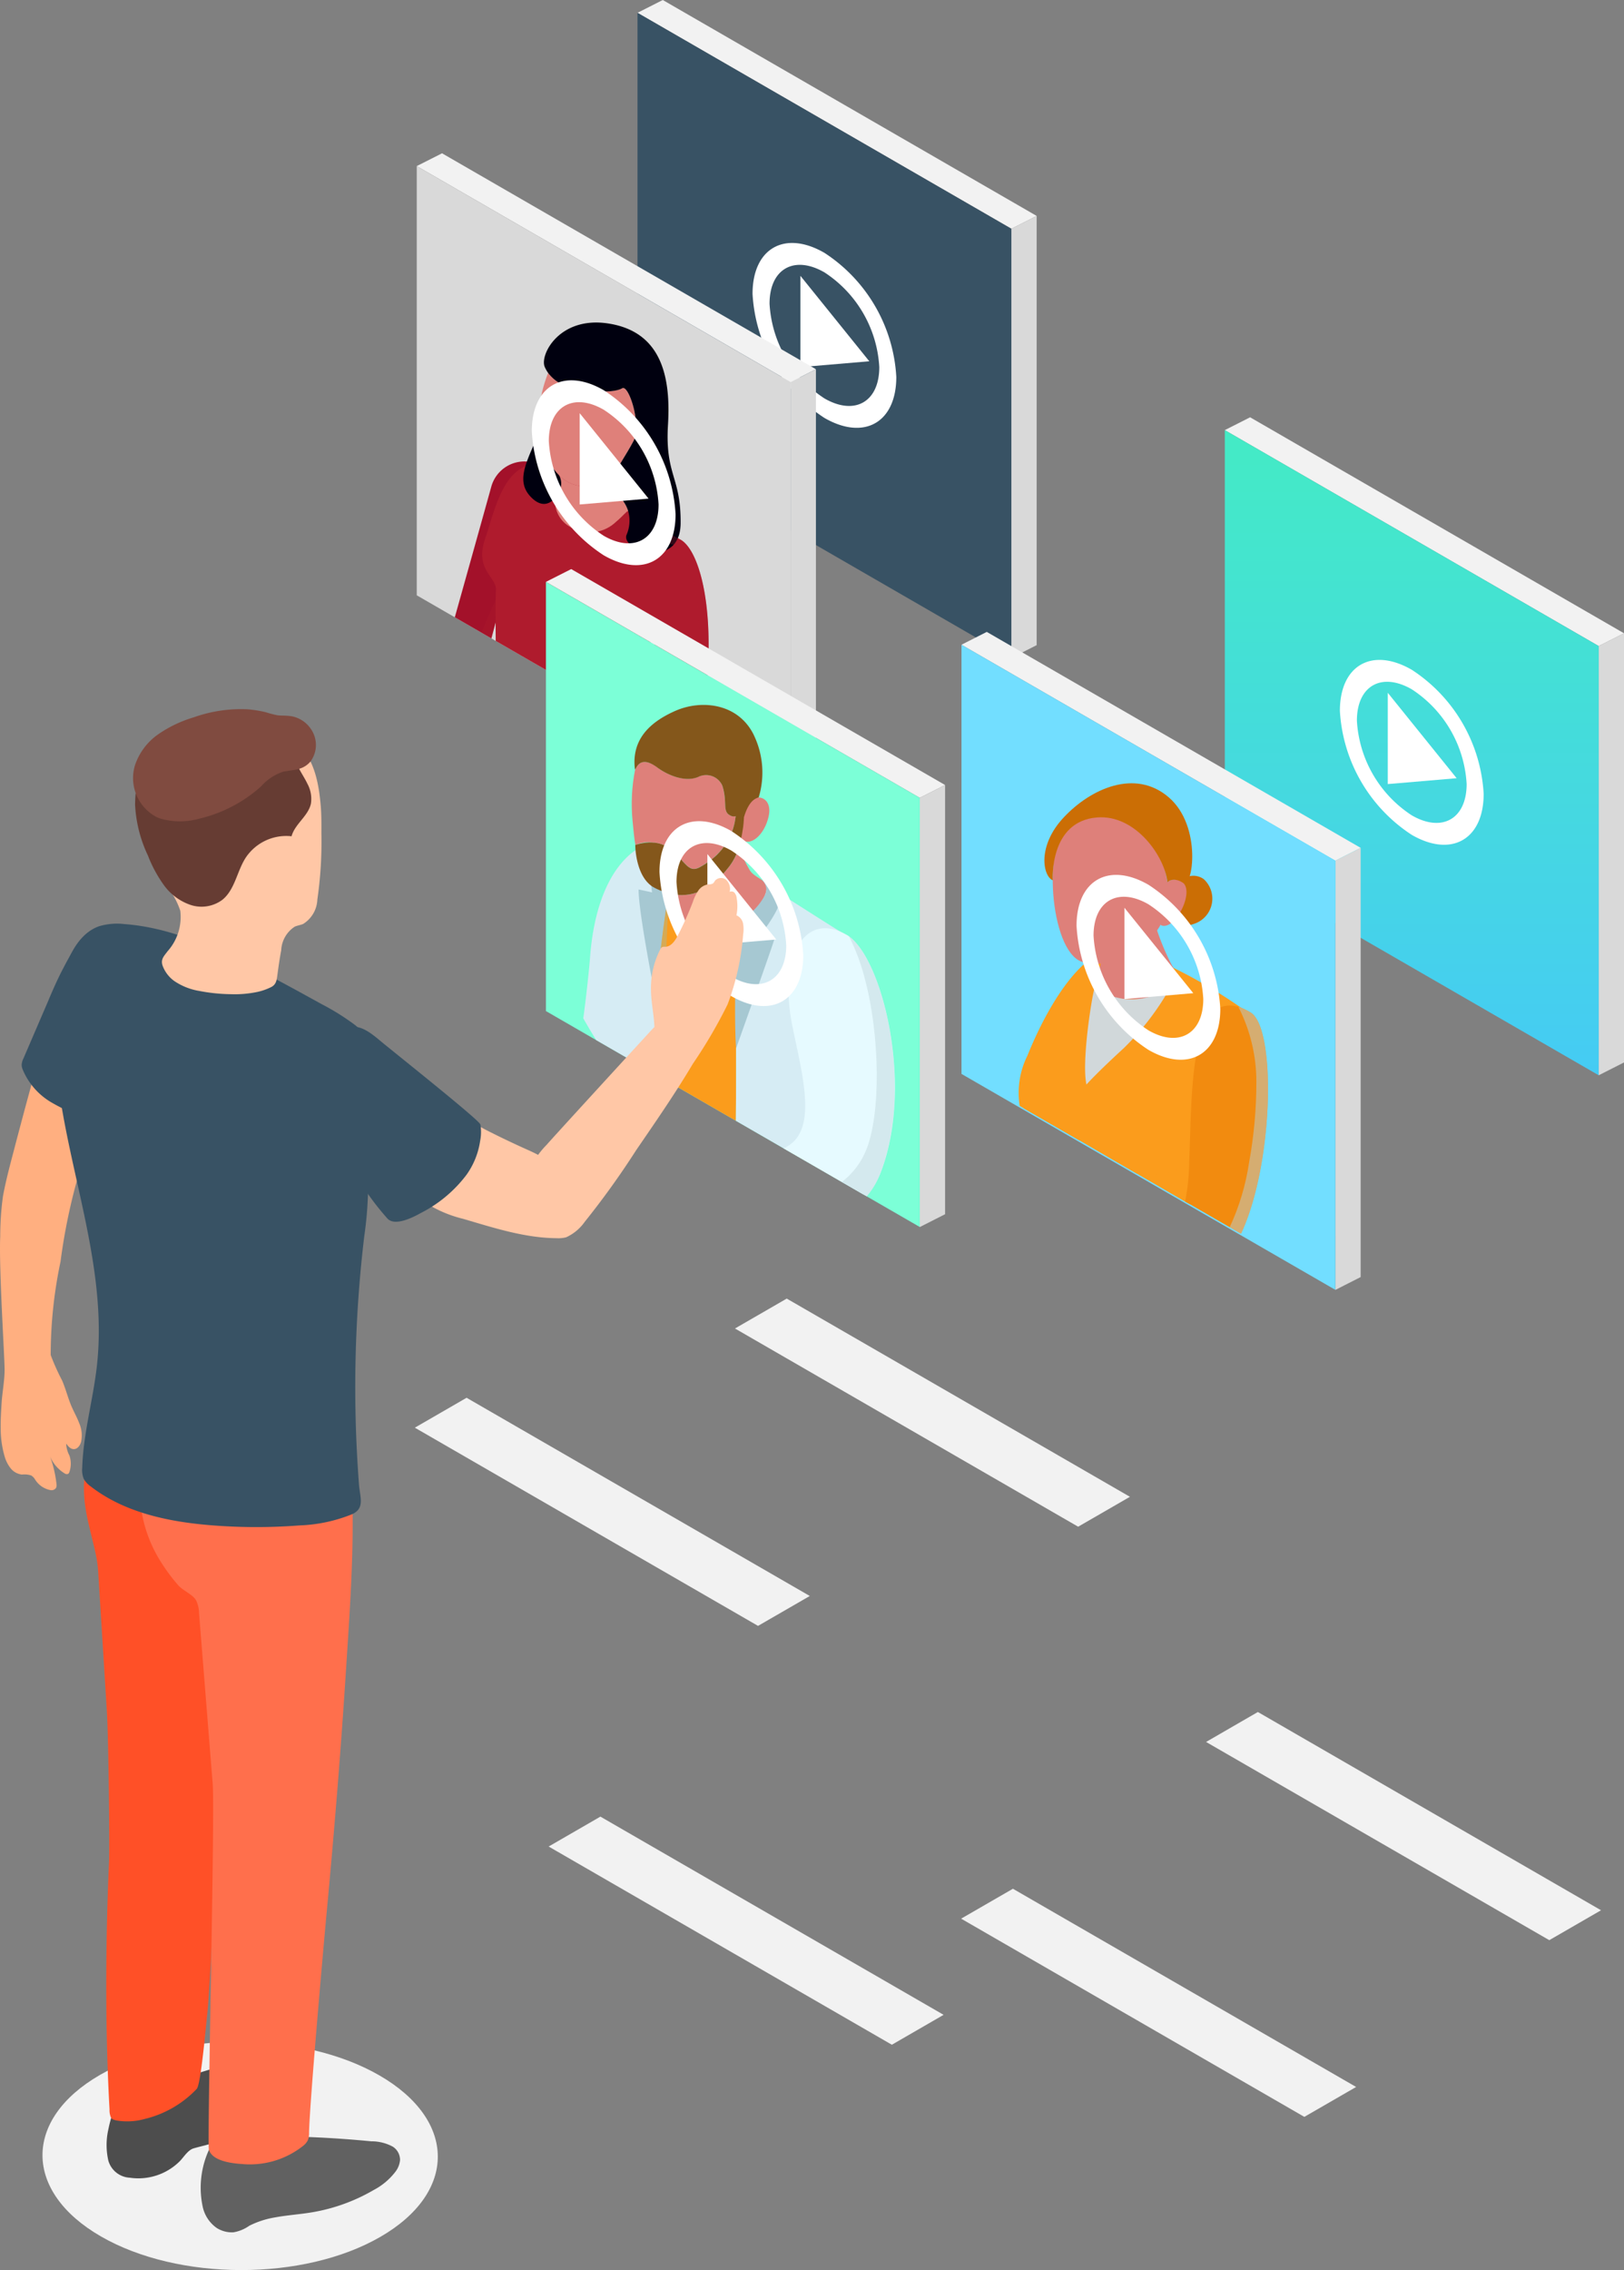 <svg xmlns="http://www.w3.org/2000/svg" xmlns:xlink="http://www.w3.org/1999/xlink" width="171.768" height="240.001" viewBox="0 0 171.768 240.001">
  <rect x="0" y="0" width="171.768" height="240.001" fill="#808080" stroke="none"/>
  <defs>
    <linearGradient id="linear-gradient" x1="0.5" x2="0.5" y2="1" gradientUnits="objectBoundingBox">
      <stop offset="0" stop-color="#44ebc5"/>
      <stop offset="1" stop-color="#45cbf4"/>
    </linearGradient>
    <clipPath id="clip-path">
      <rect id="長方形_30624" data-name="長方形 30624" width="64.751" height="85.059" fill="none"/>
    </clipPath>
    <clipPath id="clip-path-2">
      <path id="パス_48257" data-name="パス 48257" d="M10.269,12.4c-1.368.573-2.788,1.1-2.788,1.1l-.728,2.8s1.285,1.74,5.152,1.257,3.5-2.918,3.009-3.487a26.2,26.2,0,0,1-1.688-4.045,10.9,10.9,0,0,1-2.958,2.38" transform="translate(-6.754 -10.015)" fill="none"/>
    </clipPath>
    <linearGradient id="linear-gradient-2" x1="-2.148" y1="4.163" x2="-1.813" y2="4.163" gradientUnits="objectBoundingBox">
      <stop offset="0" stop-color="#daa191"/>
      <stop offset="0.01" stop-color="#daa191"/>
      <stop offset="0.99" stop-color="#de807a"/>
      <stop offset="1" stop-color="#de807a"/>
    </linearGradient>
    <clipPath id="clip-path-4">
      <path id="パス_48259" data-name="パス 48259" d="M7.869,7.578c-3.353,1.234-2.748,13.072.514,14.9,1.922,1.083,6.678-.178,8.683-3.816v.095c1.518.7,3.78-3.851,2.131-4.634a1.22,1.22,0,0,0-1.447.095c-.546-3.689-2.776-7.236-6.825-7.236a8.936,8.936,0,0,0-3.056.593" transform="translate(-5.628 -6.985)" fill="none"/>
    </clipPath>
    <linearGradient id="linear-gradient-3" x1="-0.9" y1="2.833" x2="-0.711" y2="2.833" xlink:href="#linear-gradient-2"/>
    <clipPath id="clip-path-6">
      <rect id="長方形_30628" data-name="長方形 30628" width="8.433" height="8.101" fill="none"/>
    </clipPath>
    <clipPath id="clip-path-7">
      <rect id="長方形_30629" data-name="長方形 30629" width="4.406" height="2.552" fill="none"/>
    </clipPath>
    <clipPath id="clip-path-8">
      <rect id="長方形_30631" data-name="長方形 30631" width="4.049" height="23.975" fill="none"/>
    </clipPath>
    <clipPath id="clip-path-9">
      <path id="パス_48265" data-name="パス 48265" d="M10.361,35.435l1.2.688c3.46-7.378,3.744-21.795,1-23.4a5.168,5.168,0,0,0-.961-.478c-.107-.028-.2-.071-.3-.1v.028a17.389,17.389,0,0,1,1.886,7.857,47.119,47.119,0,0,1-.767,8.537,24.931,24.931,0,0,1-2.052,6.864" transform="translate(-10.361 -12.15)" fill="none"/>
    </clipPath>
    <linearGradient id="linear-gradient-4" x1="-8.289" y1="1.544" x2="-7.489" y2="1.544" gradientUnits="objectBoundingBox">
      <stop offset="0" stop-color="#c9d9dc"/>
      <stop offset="0.01" stop-color="#c9d9dc"/>
      <stop offset="0.99" stop-color="#b8cfd4"/>
      <stop offset="1" stop-color="#b8cfd4"/>
    </linearGradient>
    <clipPath id="clip-path-10">
      <path id="パス_48292" data-name="パス 48292" d="M59.3,76.076,19.752,53.245V7.869L59.3,30.7Z" transform="translate(-19.752 -7.869)" fill="#ffe9c9"/>
    </clipPath>
    <clipPath id="clip-path-11">
      <rect id="長方形_30657" data-name="長方形 30657" width="27.058" height="46.799" fill="none"/>
    </clipPath>
    <clipPath id="clip-path-12">
      <rect id="長方形_30648" data-name="長方形 30648" width="27.057" height="46.8" fill="none"/>
    </clipPath>
    <clipPath id="clip-path-13">
      <rect id="長方形_30647" data-name="長方形 30647" width="2.491" height="6.434" fill="none"/>
    </clipPath>
    <clipPath id="clip-path-14">
      <path id="パス_48285" data-name="パス 48285" d="M9.53,8.218c.025.03.061.053.089.08a3.728,3.728,0,0,1,1.23,1.789c-.138-.047-.573.54-1.282,1.127a4.008,4.008,0,0,1-4.579.7C2.378,10.672,3.068,7.7,3.436,6.586c.036-.111.072-.2.1-.277A3.736,3.736,0,0,0,5.962,7.448,4.951,4.951,0,0,0,9.729,5.564c-.6,1.105-.875,2.011-.2,2.654" transform="translate(-3.07 -5.564)" fill="none"/>
    </clipPath>
    <linearGradient id="linear-gradient-5" x1="-0.802" y1="-2.605" x2="-0.519" y2="-2.605" gradientUnits="objectBoundingBox">
      <stop offset="0" stop-color="#dba292"/>
      <stop offset="0.01" stop-color="#dba292"/>
      <stop offset="0.99" stop-color="#df807a"/>
      <stop offset="1" stop-color="#df807a"/>
    </linearGradient>
    <clipPath id="clip-path-16">
      <rect id="長方形_30651" data-name="長方形 30651" width="6.293" height="3.085" fill="none"/>
    </clipPath>
    <clipPath id="clip-path-17">
      <path id="パス_48286" data-name="パス 48286" d="M3.474,6.586c.338.972.609,1.548,2.767,1.958a6,6,0,0,0,3.327-.327c-.676-.64-.4-1.548.2-2.654A4.947,4.947,0,0,1,6,7.448,3.754,3.754,0,0,1,3.571,6.309c-.025.072-.061.166-.1.277" transform="translate(-3.474 -5.564)" fill="none"/>
    </clipPath>
    <linearGradient id="linear-gradient-6" x1="-1.372" y1="-6.185" x2="-0.966" y2="-6.185" xlink:href="#linear-gradient-5"/>
    <clipPath id="clip-path-18">
      <path id="パス_48288" data-name="パス 48288" d="M6.636,3.542c2.6.5,4.285.4,4.986,0,.634-.371,1.814,3.141,1.388,5.022-.061.18-.122.36-.191.543-.557,1.072-1.216,2.047-1.681,2.9A4.994,4.994,0,0,1,7.367,13.9a3.735,3.735,0,0,1-2.426-1.144A7.958,7.958,0,0,1,2.822,5.972a14.229,14.229,0,0,1,.961-4.05,4.145,4.145,0,0,0,2.853,1.62" transform="translate(-2.764 -1.922)" fill="none"/>
    </clipPath>
    <linearGradient id="linear-gradient-7" x1="-0.354" y1="-1.8" x2="-0.169" y2="-1.8" xlink:href="#linear-gradient-5"/>
    <clipPath id="clip-path-20">
      <rect id="長方形_30654" data-name="長方形 30654" width="5.929" height="11.559" fill="none"/>
    </clipPath>
    <clipPath id="clip-path-21">
      <rect id="長方形_30655" data-name="長方形 30655" width="4.606" height="24.624" fill="none"/>
    </clipPath>
    <clipPath id="clip-path-22">
      <path id="パス_48281" data-name="パス 48281" d="M65.418,95.773,25.874,72.943V27.565L65.418,50.4Z" transform="translate(-25.874 -27.565)" fill="#43eac6"/>
    </clipPath>
    <clipPath id="clip-path-23">
      <rect id="長方形_30646" data-name="長方形 30646" width="32.957" height="55.031" fill="none"/>
    </clipPath>
    <clipPath id="clip-path-24">
      <rect id="長方形_30633" data-name="長方形 30633" width="32.956" height="55.03" fill="none"/>
    </clipPath>
    <clipPath id="clip-path-25">
      <path id="パス_48268" data-name="パス 48268" d="M6.83,5.853a14.219,14.219,0,0,1-.373,2.565A13.467,13.467,0,0,0,8.131,4.133,2.918,2.918,0,0,0,8.2,3.821,3.038,3.038,0,0,0,6.83,5.853" transform="translate(-6.457 -3.821)" fill="none"/>
    </clipPath>
    <linearGradient id="linear-gradient-8" x1="-3.842" y1="9.482" x2="-3.203" y2="9.482" xlink:href="#linear-gradient-2"/>
    <clipPath id="clip-path-27">
      <path id="パス_48270" data-name="パス 48270" d="M2.594,2.73c-.147.2-.211.391-.247.389a18.609,18.609,0,0,0-.276,5.454c.082.948.175,1.787.294,2.544a3.893,3.893,0,0,1,4.658,1.321,7.081,7.081,0,0,0,.858.914,1.456,1.456,0,0,0,.229.162l.013.01a.886.886,0,0,0,.427.126l.021,0a1.132,1.132,0,0,0,.461-.118l.031-.01a6.053,6.053,0,0,0,.569-.317.361.361,0,0,1,.077-.059c.1-.062.211-.136.33-.219a5.893,5.893,0,0,0,.6-.453c.046-.039.1-.088.152-.142.147-.129.288-.268.433-.417a1.625,1.625,0,0,0,.142-.157,6.809,6.809,0,0,0,.443-.559.841.841,0,0,1,.064-.093,6.718,6.718,0,0,0,1.107-3.039A.747.747,0,0,1,12.405,8c-.881-.435-.268-1.4-.847-3.17a1.879,1.879,0,0,0-2.485-.94c-1.416.67-3.34-.183-4.391-.971a2.354,2.354,0,0,0-1.336-.579.918.918,0,0,0-.752.389" transform="translate(-1.994 -2.341)" fill="none"/>
    </clipPath>
    <linearGradient id="linear-gradient-9" x1="-0.18" y1="3.264" x2="-0.014" y2="3.264" xlink:href="#linear-gradient-2"/>
    <clipPath id="clip-path-28">
      <path id="パス_48271" data-name="パス 48271" d="M7.61,4.183c-.8.891-1.756,3.227-.888,4.046s2.4-.443,2.835-2.423C9.863,4.445,9.168,3.8,8.468,3.8a1.146,1.146,0,0,0-.858.384" transform="translate(-6.379 -3.799)" fill="none"/>
    </clipPath>
    <linearGradient id="linear-gradient-10" x1="-2.213" y1="7.261" x2="-1.823" y2="7.261" xlink:href="#linear-gradient-2"/>
    <clipPath id="clip-path-29">
      <path id="パス_48272" data-name="パス 48272" d="M9.941,7.813c-1.231,1.6-3.286,3.7-6.415,2.9a2.645,2.645,0,0,0,1.555,2.776c2.168,1.249,6.641.827,8.307-1.658s-.556-2.423-1.3-3.525a15.311,15.311,0,0,1-1.174-2.459,6.258,6.258,0,0,1-.971,1.965" transform="translate(-3.519 -5.848)" fill="none"/>
    </clipPath>
    <linearGradient id="linear-gradient-11" x1="-0.851" y1="3.208" x2="-0.616" y2="3.208" xlink:href="#linear-gradient-2"/>
    <clipPath id="clip-path-31">
      <rect id="長方形_30640" data-name="長方形 30640" width="1.708" height="24.723" fill="none"/>
    </clipPath>
    <clipPath id="clip-path-32">
      <path id="パス_48277" data-name="パス 48277" d="M4.562,7.6c0,.108-.01.221-.015.337v.036c-.01.106-.015.221-.015.33v.013a.021.021,0,0,1-.01.021C4.3,12.98,4.024,21.391,3.738,27c-.067,1.339-.067,3.214-.015,5.323-.291-.306-.585-.621-.868-.937.093-4.254.224-8.269.4-11.807a.616.616,0,0,1,.015-.136.545.545,0,0,1,.005-.093c.013-.309.026-.615.041-.917.044-.906.1-1.769.149-2.6.422-3.858.881-6.863,1.038-7.908.018-.124.033-.219.049-.281a.077.077,0,0,1,.01-.046" transform="translate(-2.855 -7.601)" fill="none"/>
    </clipPath>
    <linearGradient id="linear-gradient-12" x1="0.168" y1="4.987" x2="0.272" y2="4.987" gradientUnits="objectBoundingBox">
      <stop offset="0" stop-color="#60bdd4"/>
      <stop offset="0.01" stop-color="#60bdd4"/>
      <stop offset="0.99" stop-color="#80c9d8"/>
      <stop offset="1" stop-color="#80c9d8"/>
    </linearGradient>
    <clipPath id="clip-path-33">
      <rect id="長方形_30642" data-name="長方形 30642" width="2.149" height="22.966" fill="none"/>
    </clipPath>
    <clipPath id="clip-path-34">
      <path id="パス_48278" data-name="パス 48278" d="M12.76,27.855c-.031,1.558-.049,3.173-.077,4.826-.015.888-.028,1.779-.033,2.678a12.428,12.428,0,0,1-1.867.044c.031-.433.059-.87.088-1.308.088-1.306.173-2.606.255-3.932.028-.345.059-.693.077-1.053.5-6.93.422-18.461,1.7-16.419.01.34.015.677.026,1.022.023,1.383-.062,7.1-.167,14.143" transform="translate(-10.782 -12.451)" fill="none"/>
    </clipPath>
    <linearGradient id="linear-gradient-13" x1="-8.92" y1="0.998" x2="-8.079" y2="0.998" xlink:href="#linear-gradient-4"/>
    <clipPath id="clip-path-35">
      <rect id="長方形_30644" data-name="長方形 30644" width="13.626" height="30.247" fill="none"/>
    </clipPath>
    <clipPath id="clip-path-36">
      <path id="パス_48280" data-name="パス 48280" d="M19.528,34.716a7.929,7.929,0,0,1-1.687,2.6,7.788,7.788,0,0,1-1.813,1.414,9.888,9.888,0,0,1-2.642,1.02,23.308,23.308,0,0,1-5.879-2.016c2.856-.044,6.407-.592,8.776-2.936a7.817,7.817,0,0,0,1.635-2.307c.057-.121.113-.25.17-.384,1.545-3.716,1.54-12.082-.219-18.461l-.005-.015a21.476,21.476,0,0,0-1.5-3.968l-.008-.008a.7.7,0,0,0-.062-.152c3.631,2.658,6.891,16.161,3.229,25.21" transform="translate(-7.507 -9.506)" fill="none"/>
    </clipPath>
    <linearGradient id="linear-gradient-14" x1="-1.112" y1="1" x2="-0.959" y2="1" xlink:href="#linear-gradient-4"/>
  </defs>
  <g id="img" transform="translate(-0.001)">
    <path id="パス_47716" data-name="パス 47716" d="M57.16,84.267l36.3,20.956,5.474-3.162L62.637,81.1Z" transform="translate(70.406 99.9)" fill="#f2f2f2"/>
    <path id="パス_47717" data-name="パス 47717" d="M55.959,90.335l-36.3-20.956,5.474-3.162,36.3,20.956Z" transform="translate(24.218 81.561)" fill="#f2f2f2"/>
    <path id="パス_47718" data-name="パス 47718" d="M71.13,85.636,34.833,64.68l5.474-3.162,36.3,20.956Z" transform="translate(42.905 75.774)" fill="#f2f2f2"/>
    <path id="パス_47719" data-name="パス 47719" d="M32.887,0,30.214,1.355,69.758,24.185l2.674-1.357Z" transform="translate(37.215 0)" fill="#f2f2f2"/>
    <path id="パス_47721" data-name="パス 47721" d="M69.758,68.813,30.214,45.982V.607L69.758,23.437Z" transform="translate(37.215 0.748)" fill="#385264"/>
    <g id="グループ_104402" data-name="グループ 104402" transform="translate(79.596 25.686)">
      <path id="パス_48253" data-name="パス 48253" d="M38.673,40.6c-4.2-2.426-7.606-.484-7.606,4.338a16.762,16.762,0,0,0,7.606,13.116c4.2,2.424,7.6.482,7.6-4.336a16.763,16.763,0,0,0-7.6-13.118m0,15.39a12.8,12.8,0,0,1-5.807-10.014c0-3.68,2.6-5.162,5.807-3.312a12.8,12.8,0,0,1,5.8,10.016c0,3.678-2.6,5.16-5.8,3.31" transform="translate(-31.067 -39.553)" fill="#fff"/>
      <path id="パス_48252" data-name="パス 48252" d="M40.621,50.143l-7.284-9.032v9.652Z" transform="translate(-28.272 -37.634)" fill="#fff"/>
    </g>
    <path id="パス_47720" data-name="パス 47720" d="M47.933,56.962l2.674-1.355V10.23l-2.674,1.355Z" transform="translate(59.041 12.6)" fill="#d9d9d9"/>
    <g id="グループ_104245" data-name="グループ 104245" transform="translate(0.001 16.207)">
      <g id="グループ_104394" data-name="グループ 104394" transform="translate(0 0)">
        <g id="グループ_276917" data-name="グループ 276917" transform="translate(3.9 -4.761)">
          <path id="パス_47729" data-name="パス 47729" d="M95.848,46.086l2.674-1.352L58.977,21.9,56.3,23.255Z" transform="translate(69.347 10.772)" fill="#f2f2f2"/>
          <path id="パス_47730" data-name="パス 47730" d="M74.021,78.863l2.674-1.355V32.133l-2.674,1.352Z" transform="translate(91.174 23.373)" fill="#d9d9d9"/>
          <path id="パス_47731" data-name="パス 47731" d="M95.846,90.718,56.3,67.887V22.509L95.846,45.34Z" transform="translate(69.348 11.519)" fill="url(#linear-gradient)"/>
          <g id="グループ_104400" data-name="グループ 104400" transform="translate(137.818 58.321)">
            <path id="パス_48253-2" data-name="パス 48253" d="M38.673,40.6c-4.2-2.426-7.606-.484-7.606,4.338a16.762,16.762,0,0,0,7.606,13.116c4.2,2.424,7.6.482,7.6-4.336a16.763,16.763,0,0,0-7.6-13.118m0,15.39a12.8,12.8,0,0,1-5.807-10.014c0-3.68,2.6-5.162,5.807-3.312a12.8,12.8,0,0,1,5.8,10.016c0,3.678-2.6,5.16-5.8,3.31" transform="translate(-31.067 -39.553)" fill="#fff"/>
            <path id="パス_48252-2" data-name="パス 48252" d="M40.621,50.143l-7.284-9.032v9.652Z" transform="translate(-28.272 -37.634)" fill="#fff"/>
          </g>
        </g>
        <path id="パス_47737" data-name="パス 47737" d="M45.568,31.29l2.674-1.355L87.786,52.766l-2.674,1.355Z" transform="translate(56.128 20.666)" fill="#f2f2f2"/>
        <path id="パス_47738" data-name="パス 47738" d="M63.289,86.9l2.674-1.357V40.166l-2.676,1.355Z" transform="translate(77.952 33.267)" fill="#d9d9d9"/>
        <g id="グループ_104403" data-name="グループ 104403" transform="translate(89.093 42.216)">
          <path id="パス_47739" data-name="パス 47739" d="M85.113,98.749,45.568,75.919V30.543L85.113,53.374Z" transform="translate(-32.965 -20.802)" fill="#72deff"/>
          <g id="グループ_104404" data-name="グループ 104404">
            <g id="グループ_104404-2" data-name="グループ 104404" transform="translate(0 0)">
              <g id="グループ_104403-2" data-name="グループ 104403" clip-path="url(#clip-path)">
                <path id="パス_48255" data-name="パス 48255" d="M4.853,27.551,10.491,30.8l.316.174c0-.024.016-.071.016-.115.431-1.862.811-4.069,1.151-6.326.463-3.29.811-6.69,1.044-9.312v-.012c.115-1.182.186-2.2.245-2.981q.024-.225.047-.427c.024-.391.04-.692.055-.913s.032-.332.032-.332a3.422,3.422,0,0,0-.9.779s0,.016-.024.016a6.516,6.516,0,0,0-.68.886c-1.6,2.289-3.353,6.275-5.1,9.739a21.746,21.746,0,0,0-1.839,5.571" transform="translate(14.336 31.196)" fill="#f28b0f"/>
                <path id="パス_48256" data-name="パス 48256" d="M4.854,27.325l.427.253,5.638,3.254.316.174,4.088,2.376,1.949,1.131H17.3l5.049,2.926.538.3c-.2-2.3.929-3.97,2.847-6.342.447-.554.941-1.135,1.455-1.775a15.411,15.411,0,0,0,2.693-4.871c.961-2.823.886-5.37.016-6.421a8.494,8.494,0,0,0-1.6-1.364,54.641,54.641,0,0,0-7.165-4.231c-1.344-.668-2.681-1.309-3.966-1.835l-.028-.016a2.57,2.57,0,0,0-.589-.194,4.1,4.1,0,0,0-2.752.225,7.542,7.542,0,0,0-.87.447s0,.016-.024.016a8.537,8.537,0,0,0-1.1.83c-2.519,2.194-4.686,6.224-6.141,9.822a8.808,8.808,0,0,0-.811,5.291" transform="translate(13.904 31.172)" fill="#fb9c1c"/>
              </g>
            </g>
            <g id="グループ_104406" data-name="グループ 104406" transform="translate(26.706 39.601)">
              <g id="グループ_104405" data-name="グループ 104405" clip-path="url(#clip-path-2)">
                <rect id="長方形_30625" data-name="長方形 30625" width="11.789" height="11.395" transform="matrix(0.874, -0.486, 0.486, 0.874, -3.406, 1.894)" fill="url(#linear-gradient-2)"/>
              </g>
            </g>
            <g id="グループ_104408" data-name="グループ 104408" transform="translate(0 0)">
              <g id="グループ_104407" data-name="グループ 104407" clip-path="url(#clip-path)">
                <path id="パス_48258" data-name="パス 48258" d="M9.989,9.237a1.846,1.846,0,0,1,2.463-.221A2.8,2.8,0,0,1,11.3,13.764c-2.649.977-3.531-2.42-1.313-4.527" transform="translate(25.787 25.52)" fill="#cb6e05"/>
              </g>
            </g>
            <g id="グループ_104410" data-name="グループ 104410" transform="translate(22.254 27.62)">
              <g id="グループ_104409" data-name="グループ 104409" clip-path="url(#clip-path-4)">
                <rect id="長方形_30627" data-name="長方形 30627" width="20.939" height="21.091" transform="matrix(0.942, -0.335, 0.335, 0.942, -6.343, 1.858)" fill="url(#linear-gradient-3)"/>
              </g>
            </g>
            <g id="グループ_104423" data-name="グループ 104423" transform="translate(0 0)">
              <g id="グループ_104422" data-name="グループ 104422" clip-path="url(#clip-path)">
                <path id="パス_48260" data-name="パス 48260" d="M20.078,16.7c1.02.66,2.04-5.975-1.518-9.039s-8.26-.913-11.091,2.1c-2.847,3.005-2.242,6.224-1.178,6.67,0,0-.407-6.255,4.7-6.647,4.1-.316,7.181,4.2,7.422,6.86,0,0,.573-.652,1.669.059" transform="translate(15.967 18.216)" fill="#cb6e05"/>
                <path id="パス_48261" data-name="パス 48261" d="M7.524,11.661c-.407,1.5-1.4,8.082-.886,10.364,0,0,1.02-1.166,3.946-3.847a28.214,28.214,0,0,0,5.022-6.6A6.893,6.893,0,0,1,10.5,12.958c-2.5-.435-2.973-1.3-2.973-1.3" transform="translate(19.182 34.215)" fill="#d1d8da"/>
                <g id="グループ_104413" data-name="グループ 104413" transform="translate(31.208 60.814)" opacity="0.3" style="mix-blend-mode: multiply;isolation: isolate">
                  <g id="グループ_104412" data-name="グループ 104412">
                    <g id="グループ_104411" data-name="グループ 104411" clip-path="url(#clip-path-6)">
                      <path id="パス_48262" data-name="パス 48262" d="M7.893,20.251l5.045,2.922.538.3c-.2-2.3.933-3.966,2.851-6.338l-.9-1.76a5.493,5.493,0,0,1-2.048,3.65,6.943,6.943,0,0,1-5.484,1.222" transform="translate(-7.891 -15.38)" fill="#fb9c1c"/>
                    </g>
                  </g>
                </g>
                <g id="グループ_104416" data-name="グループ 104416" transform="translate(24.825 62.003)" opacity="0.3" style="mix-blend-mode: multiply;isolation: isolate">
                  <g id="グループ_104415" data-name="グループ 104415">
                    <g id="グループ_104414" data-name="グループ 104414" clip-path="url(#clip-path-7)">
                      <path id="パス_48263" data-name="パス 48263" d="M6.61,15.739c-.1-.012-.225-.043-.332-.059l.316.174,4.088,2.38a7.984,7.984,0,0,0-4.073-2.5" transform="translate(-6.28 -15.683)" fill="#fb9c1c"/>
                    </g>
                  </g>
                </g>
                <path id="パス_48264" data-name="パス 48264" d="M9.169,32.829l.538.3,4.175,2.412,1.2.688c3.46-7.378,3.744-21.791,1-23.4a5.71,5.71,0,0,0-.961-.478c-.107-.028-.2-.067-.3-.1C9.56,10.7,9.9,21.817,9.6,28.682a22.206,22.206,0,0,1-.435,4.148" transform="translate(27.086 35.782)" fill="#f28b0f"/>
                <g id="グループ_104421" data-name="グループ 104421" transform="translate(40.969 48.04)" opacity="0.5" style="mix-blend-mode: multiply;isolation: isolate">
                  <g id="グループ_104420" data-name="グループ 104420">
                    <g id="グループ_104419" data-name="グループ 104419" clip-path="url(#clip-path-8)">
                      <g id="グループ_104418" data-name="グループ 104418" transform="translate(-0.002 0.002)">
                        <g id="グループ_104417" data-name="グループ 104417" clip-path="url(#clip-path-9)">
                          <rect id="長方形_30630" data-name="長方形 30630" width="4.943" height="23.973" transform="translate(0 -0.001)" fill="url(#linear-gradient-4)"/>
                        </g>
                      </g>
                    </g>
                  </g>
                </g>
              </g>
            </g>
          </g>
        </g>
        <path id="パス_47754" data-name="パス 47754" d="M59.3,31.447l2.674-1.355L22.426,7.262,19.752,8.614Z" transform="translate(24.328 -7.262)" fill="#f2f2f2"/>
        <path id="パス_47755" data-name="パス 47755" d="M40.145,17.492l-2.674,1.355V64.223l2.674-1.352Z" transform="translate(46.154 5.339)" fill="#d9d9d9"/>
        <g id="グループ_104454" data-name="グループ 104454" transform="translate(44.08 1.356)">
          <path id="パス_47756" data-name="パス 47756" d="M59.3,76.076,19.752,53.245V7.869L59.3,30.7Z" transform="translate(-19.752 -7.869)" fill="#d9d9d9"/>
          <g id="マスクグループ_349" data-name="マスクグループ 349" clip-path="url(#clip-path-10)">
            <g id="グループ_104455" data-name="グループ 104455" transform="translate(3.812 16.536)">
              <g id="グループ_104478" data-name="グループ 104478" clip-path="url(#clip-path-11)">
                <g id="グループ_104458" data-name="グループ 104458" transform="translate(0.001 -0.001)">
                  <g id="グループ_104457" data-name="グループ 104457" clip-path="url(#clip-path-12)">
                    <path id="パス_48282" data-name="パス 48282" d="M6.29,22.531l2.737,1.584,1.141.662.654-2.46V22.3l.7-2.615.972-3.7L14.722,9.23l1.186-3.612.019-.064a5.272,5.272,0,0,0-1.8-.247,3.637,3.637,0,0,0-3.748,2.6c-.712,2.576-3.39,12.146-4.088,14.628" transform="translate(-6.293 9.391)" fill="#a3112a"/>
                    <g id="グループ_104456" data-name="グループ 104456" transform="translate(2.734 27.734)" opacity="0.3" style="mix-blend-mode: multiply;isolation: isolate">
                      <g id="グループ_104455-2" data-name="グループ 104455" transform="translate(0)">
                        <g id="グループ_104454-2" data-name="グループ 104454" transform="translate(0)" clip-path="url(#clip-path-13)">
                          <path id="パス_48283" data-name="パス 48283" d="M7.882,15.784l1.144.662.651-2.46v-.019l.7-2.618V10.012s-.288.654-.7,1.571V11.6c-.554,1.249-1.3,2.978-1.795,4.188" transform="translate(-7.882 -10.013)" fill="#af1b2d"/>
                        </g>
                      </g>
                    </g>
                    <path id="パス_48284" data-name="パス 48284" d="M1.423,19.761c-.008.665-.008,1.535,0,2.368v.022c0,1.125.011,2.21.022,2.85l14.542,8.407,1.368.8c-.008-1.64-.019-10.606.676-10.185.745.446.457,10.3.438,10.825v.022l.116.072V34.92l3.3,1.9.712.421a.038.038,0,0,0,.014-.036c.014-.064.033-.169.058-.288.017-.075.028-.158.05-.255.022-.119.042-.255.075-.4.108-.612.258-1.465.407-2.471.094-.7.2-1.476.3-2.316.033-.263.066-.546.1-.839.094-.823.169-1.69.219-2.584.036-.374.058-.756.066-1.141.022-.346.03-.69.044-1.025.014-.454.022-.911.022-1.368,0-6.415-1.465-10.315-2.994-11.135-.083-.047-.169-.086-.266-.144-.321-.169-.706-.385-1.144-.62-1.487-.809-3.4-1.867-4.113-2.263-.18-.105-.288-.155-.288-.155s-1.005-.648-2.169-1.371h-.011c-.609-.385-1.249-.778-1.806-1.136-.728-.446-1.294-.809-1.41-.884A10.462,10.462,0,0,0,7.794,5.795a3.191,3.191,0,0,0-.5-.175,4.547,4.547,0,0,0-.784-.169,3.577,3.577,0,0,0-1.942.194C1.949,6.712,1.149,10.919.335,13.229c-1.2,3.407,1.208,4.058,1.122,5.512-.011.249-.022.59-.033,1.005Z" transform="translate(3.106 9.557)" fill="#af1b2d"/>
                  </g>
                </g>
                <g id="グループ_104460" data-name="グループ 104460" transform="translate(10.776 15.412)">
                  <g id="グループ_104459" data-name="グループ 104459" transform="translate(0)" clip-path="url(#clip-path-14)">
                    <rect id="長方形_30649" data-name="長方形 30649" width="9.785" height="8.892" transform="translate(7.426 9.008) rotate(-168.232)" fill="url(#linear-gradient-5)"/>
                  </g>
                </g>
                <g id="グループ_104467" data-name="グループ 104467" transform="translate(0.001 -0.001)">
                  <g id="グループ_104466" data-name="グループ 104466" clip-path="url(#clip-path-12)">
                    <g id="グループ_104465" data-name="グループ 104465" transform="translate(11.141 15.412)" opacity="0.2" style="mix-blend-mode: multiply;isolation: isolate">
                      <g id="グループ_104464" data-name="グループ 104464" transform="translate(0)">
                        <g id="グループ_104463" data-name="グループ 104463" transform="translate(0)" clip-path="url(#clip-path-16)">
                          <g id="グループ_104462" data-name="グループ 104462" transform="translate(0 0.001)">
                            <g id="グループ_104461" data-name="グループ 104461" clip-path="url(#clip-path-17)">
                              <rect id="長方形_30650" data-name="長方形 30650" width="6.823" height="4.459" transform="translate(6.032 4.499) rotate(-168.232)" fill="url(#linear-gradient-6)"/>
                            </g>
                          </g>
                        </g>
                      </g>
                    </g>
                    <path id="パス_48287" data-name="パス 48287" d="M9.419,8.7a1.82,1.82,0,0,1,0,1.751c-.324.7-1.429,2.191-3.008.524s-.471-3.634.9-6.77A6.567,6.567,0,0,0,8.275,6.47,11.392,11.392,0,0,1,9.419,8.7" transform="translate(1.819 7.442)" fill="#00000f"/>
                  </g>
                </g>
                <g id="グループ_104469" data-name="グループ 104469" transform="translate(9.065 5.324)">
                  <g id="グループ_104468" data-name="グループ 104468" transform="translate(0)" clip-path="url(#clip-path-18)">
                    <rect id="長方形_30653" data-name="長方形 30653" width="14.977" height="15.479" transform="translate(8.716 16.168) rotate(-154.983)" fill="url(#linear-gradient-7)"/>
                  </g>
                </g>
                <g id="グループ_104477" data-name="グループ 104477" transform="translate(0.001 -0.001)">
                  <g id="グループ_104476" data-name="グループ 104476" clip-path="url(#clip-path-12)">
                    <path id="パス_48289" data-name="パス 48289" d="M8.021.125c5.279.889,6.5,5.274,6.171,10.653s1.382,5.5,1.335,10.456-6.368,2.842-5.72,1.219a3.761,3.761,0,0,0,.172-2.521,3.633,3.633,0,0,0-1.227-1.781c-.789-.654-.51-1.59.114-2.737v0c.468-.859,1.127-1.834,1.684-2.9l.014-.025a2.373,2.373,0,0,0,.177-.518c.427-1.884-.753-5.393-1.388-5.022-.7.4-2.385.5-4.986,0a4.149,4.149,0,0,1-2.853-1.62A3.634,3.634,0,0,1,1.157,4.7C.589,3.413,2.744-.773,8.021.125" transform="translate(8.568 0.001)" fill="#00000f"/>
                    <g id="グループ_104472" data-name="グループ 104472" transform="translate(16.03 32.941)" opacity="0.3" style="mix-blend-mode: multiply;isolation: isolate">
                      <g id="グループ_104471" data-name="グループ 104471">
                        <g id="グループ_104470" data-name="グループ 104470" clip-path="url(#clip-path-20)">
                          <path id="パス_48290" data-name="パス 48290" d="M5.525,15.286a30.593,30.593,0,0,0-.62,6.631l1.368.8c-.011-1.64-.019-10.606.676-10.185.742.446.457,10.3.438,10.825v.022l.116.072v-.022a39.5,39.5,0,0,0-.235-10.9c-.319-1.352-1.612-.41-2.307,1.377s-3.119,1.665-3.119,1.665a3.51,3.51,0,0,0,3.684-.288" transform="translate(-1.841 -11.893)" fill="#af1b2d"/>
                        </g>
                      </g>
                    </g>
                    <g id="グループ_104475" data-name="グループ 104475" transform="translate(22.451 22.176)" opacity="0.3" style="mix-blend-mode: multiply;isolation: isolate">
                      <g id="グループ_104474" data-name="グループ 104474" transform="translate(0)">
                        <g id="グループ_104473" data-name="グループ 104473" clip-path="url(#clip-path-21)">
                          <path id="パス_48291" data-name="パス 48291" d="M.225,9.1a5.173,5.173,0,0,0,.662.235c.33.169.759.557,1.454,1.784,1.194,2.127,1.418,7.8,1.26,12.024a70.985,70.985,0,0,1-1.058,9.069l.712.421a.041.041,0,0,0,.014-.036c.022-.075.033-.169.058-.288.017-.075.028-.158.05-.255.022-.119.042-.255.075-.4.108-.612.258-1.465.4-2.468.141-.931.28-2,.4-3.155.094-.823.166-1.692.219-2.584.036-.374.055-.756.066-1.141.022-.346.03-.69.044-1.025.014-.454.022-.911.022-1.368,0-6.415-1.465-10.315-2.994-11.135-.086-.047-.169-.086-.266-.144C1.025,8.456.637,8.24.2,8.005A.787.787,0,0,0,.225,9.1" transform="translate(-0.001 -8.007)" fill="#af1b2d"/>
                        </g>
                      </g>
                    </g>
                  </g>
                </g>
              </g>
            </g>
          </g>
        </g>
        <path id="パス_47761" data-name="パス 47761" d="M37.577,38.964l-7.021-4.053a2.724,2.724,0,0,1-1.136-2.169c0-.837.509-1.221,1.136-.859l7.021,4.053a2.724,2.724,0,0,1,1.136,2.169c0,.837-.509,1.221-1.136.859" transform="translate(36.237 22.897)" fill="#333"/>
        <path id="パス_47764" data-name="パス 47764" d="M25.874,28.311l2.674-1.352L68.092,49.789l-2.676,1.352Z" transform="translate(31.869 16.999)" fill="#f2f2f2"/>
        <path id="パス_47765" data-name="パス 47765" d="M43.592,38.541l2.676-1.352V82.566l-2.674,1.355Z" transform="translate(53.693 29.6)" fill="#d9d9d9"/>
        <g id="グループ_104424" data-name="グループ 104424" transform="translate(57.742 45.31)">
          <path id="パス_47766" data-name="パス 47766" d="M65.418,95.773,25.874,72.943V27.565L65.418,50.4Z" transform="translate(-25.874 -27.565)" fill="#7cffd7"/>
          <g id="マスクグループ_348" data-name="マスクグループ 348" clip-path="url(#clip-path-22)">
            <g id="グループ_104425" data-name="グループ 104425" transform="translate(3.951 13.01)">
              <g id="グループ_104453" data-name="グループ 104453" clip-path="url(#clip-path-23)">
                <g id="グループ_104425-2" data-name="グループ 104425" transform="translate(0 0.001)">
                  <g id="グループ_104424-2" data-name="グループ 104424" clip-path="url(#clip-path-24)">
                    <path id="パス_48266" data-name="パス 48266" d="M10.161,5.588s-.049.355-.234,1.192c-.031.1-.052.2-.077.314-.165.693-.412,1.656-.788,2.923-.093.322-.178.7-.265,1.154a73.738,73.738,0,0,0-.837,7.957c-.072,1.125-.136,2.333-.2,3.605a.639.639,0,0,0-.015.139c-.173,3.538-.306,7.553-.4,11.807A57.5,57.5,0,0,1,0,24.451c.376-2.737.657-5.66.7-6.227.409-5.931,2.274-9.773,4.826-11.555a6.372,6.372,0,0,1,1.6-.816h.008a6.35,6.35,0,0,1,3.033-.265" transform="translate(0 8.682)" fill="#d6ecf4"/>
                    <path id="パス_48267" data-name="パス 48267" d="M4.174,22.217s-1.936-9.659-1.9-12.049l1.427.309S2.941,6.6,5.712,5.932l1.336.389a26.827,26.827,0,0,0-1.561,4.442c-.42,1.949-1.313,11.454-1.313,11.454" transform="translate(3.577 9.343)" fill="#a6c8d2"/>
                  </g>
                </g>
                <g id="グループ_104427" data-name="グループ 104427" transform="translate(16.628 9.84)">
                  <g id="グループ_104426" data-name="グループ 104426" clip-path="url(#clip-path-25)">
                    <rect id="長方形_30634" data-name="長方形 30634" width="4.029" height="4.775" transform="matrix(0.825, -0.564, 0.564, 0.825, -2.142, 1.466)" fill="url(#linear-gradient-8)"/>
                  </g>
                </g>
                <g id="グループ_104429" data-name="グループ 104429" transform="translate(0 0.001)">
                  <g id="グループ_104428" data-name="グループ 104428" clip-path="url(#clip-path-24)">
                    <path id="パス_48269" data-name="パス 48269" d="M11.779,10.943s0,.046-.005.126l-.015.2c-.013.381-.031.783-.046,1.192-.005.258-.01.543-.023.85-.01.206-.015.412-.026.626s-.015.445-.023.675-.01.482-.018.731l-.054,1.38.021-.021.028-.018c-.023,1.324-.023,2.7.005,4.04.008.26.013.533.013.811.013.834.023,1.72.023,2.663v.021c.021,2.5,0,5.33-.023,8.292-.005.87-.013,1.767-.018,2.658v.366c-.01,1.107-.015,2.225-.023,3.343a40.758,40.758,0,0,1-6.312-5.019c-.533-.5-1.043-1.025-1.558-1.561-.291-.306-.585-.621-.87-.935.093-4.257.227-8.269.4-11.807a.639.639,0,0,1,.015-.139.56.56,0,0,1,.005-.093c.013-.309.028-.613.044-.917.041-.906.1-1.769.147-2.6.425-3.858.881-6.863,1.04-7.911.018-.121.031-.219.046-.281,0,.07-.005.167-.005.291v.036c0,.064.005.139.005.209v.013a.316.316,0,0,1,.015.1l.008.028v.021c-.008.008-.008.008,0,.021-.008.008-.008.015,0,.031a3.063,3.063,0,0,0,2.647,2.676,10.181,10.181,0,0,0,3.343.209.485.485,0,0,0,.1-.015,4.158,4.158,0,0,0,1.1-.283l.021-.01" transform="translate(4.495 12)" fill="#fb9c1c"/>
                  </g>
                </g>
                <g id="グループ_104431" data-name="グループ 104431" transform="translate(5.135 6.028)">
                  <g id="グループ_104430" data-name="グループ 104430" clip-path="url(#clip-path-27)">
                    <rect id="長方形_30636" data-name="長方形 30636" width="15.574" height="15.633" transform="matrix(0.814, -0.58, 0.58, 0.814, -5.426, 3.812)" fill="url(#linear-gradient-9)"/>
                  </g>
                </g>
                <g id="グループ_104433" data-name="グループ 104433" transform="translate(16.426 9.783)">
                  <g id="グループ_104432" data-name="グループ 104432" clip-path="url(#clip-path-28)">
                    <rect id="長方形_30637" data-name="長方形 30637" width="6.6" height="6.303" transform="matrix(0.577, -0.817, 0.817, 0.577, -2.999, 3.501)" fill="url(#linear-gradient-10)"/>
                  </g>
                </g>
                <g id="グループ_104435" data-name="グループ 104435" transform="translate(9.063 15.059)">
                  <g id="グループ_104434" data-name="グループ 104434" clip-path="url(#clip-path-29)">
                    <rect id="長方形_30638" data-name="長方形 30638" width="10.958" height="13.069" transform="translate(-1.724 8.562) rotate(-78.871)" fill="url(#linear-gradient-11)"/>
                  </g>
                </g>
                <g id="グループ_104452" data-name="グループ 104452" transform="translate(0 0.001)">
                  <g id="グループ_104451" data-name="グループ 104451" clip-path="url(#clip-path-24)">
                    <path id="パス_48273" data-name="パス 48273" d="M14.741,3.21C13.1-.184,9.2-.591,6.433.625S1.917,3.638,2.118,6.481c.021.234.033.33.057.33.106,0,.438-1.612,2.338-.2,1.056.785,2.974,1.638,4.4.971a1.875,1.875,0,0,1,2.48.942c.577,1.769-.039,2.735.847,3.162a.711.711,0,0,0,.569.072,2.66,2.66,0,0,1-.041.268,1.674,1.674,0,0,1-.036.232c-.008.077-.028.157-.044.237a2.412,2.412,0,0,1-.075.3,1.762,1.762,0,0,1-.067.239,5.319,5.319,0,0,1-.286.762,1.711,1.711,0,0,1-.09.219,4.713,4.713,0,0,1-.263.464c-.088.144-.175.283-.276.417a.54.54,0,0,1-.1.136,4,4,0,0,1-.332.417c-.046.052-.093.111-.144.16a5.087,5.087,0,0,1-.427.422c-.124.113-.255.216-.381.319a4.189,4.189,0,0,1-.373.273c-.077.046-.149.1-.211.139-.072.054-.139.1-.2.134l-.255.155-.046.021a1.757,1.757,0,0,1-.242.134l-.075.033-.152.057c-.054.013-.1.026-.155.033a.708.708,0,0,1-.134.015H8.38a.144.144,0,0,1-.059-.008H8.3a.074.074,0,0,1-.041-.008.29.29,0,0,1-.1-.021.7.7,0,0,1-.2-.085c0-.008-.018-.008-.023-.018a1.392,1.392,0,0,1-.232-.16,6.882,6.882,0,0,1-.682-.718,1.989,1.989,0,0,1-.173-.2c-.106-.121-.206-.239-.312-.348a1.028,1.028,0,0,0-.139-.126c-.015-.015-.021-.028-.036-.033a1.421,1.421,0,0,0-.216-.2c-.057-.049-.118-.1-.175-.142a.4.4,0,0,0-.057-.036,1.107,1.107,0,0,0-.2-.142,2.361,2.361,0,0,0-.373-.214.706.706,0,0,0-.191-.088.106.106,0,0,1-.041-.013l-.028-.013a.316.316,0,0,0-.067-.031c-.111-.044-.227-.072-.34-.106l-.036-.01c-.111-.021-.216-.039-.327-.057a.313.313,0,0,0-.136-.01.049.049,0,0,0-.036-.01H4.121c-.1-.005-.2-.013-.3-.013H3.809a5.358,5.358,0,0,0-1.615.273H2.19c0,.008,0,.221.023.543.088.932.409,2.84,1.664,3.767v.01c.124.075.245.155.379.224a7.677,7.677,0,0,0,1.231.5c.072.015.139.039.2.049a.114.114,0,0,0,.041.015l.028.01.036.008c.173.039.337.077.5.1.085.015.165.023.245.031a1.6,1.6,0,0,0,.242.023h.01a3.691,3.691,0,0,0,.585,0h.049c.085-.005.162-.015.237-.023a4.685,4.685,0,0,0,.618-.113.661.661,0,0,0,.167-.052l.033-.005a1.756,1.756,0,0,0,.227-.067c.142-.052.278-.108.412-.167s.245-.116.361-.178.211-.116.312-.18a3.509,3.509,0,0,0,.345-.232c.088-.07.185-.131.27-.2a3.731,3.731,0,0,0,.327-.278c.1-.088.188-.17.278-.258a3.542,3.542,0,0,0,.278-.278c.08-.085.16-.162.232-.25.239-.263.456-.538.649-.785a6.245,6.245,0,0,0,.971-1.962c.059-.2.129-.417.175-.623.021-.106.046-.209.064-.306.067-.281.116-.551.152-.809.031-.165.052-.319.075-.461-.01-.005-.01-.005,0-.015.015-.149.031-.288.041-.412.005-.059.005-.118.015-.175a.932.932,0,0,0,.005-.121c.01-.111.015-.2.015-.263.224-.749.628-1.736,1.367-2.027a.762.762,0,0,1,.147-.059.085.085,0,0,1,.049-.015,9.113,9.113,0,0,0-.507-6.561M12.526,13.457l.015.031a.066.066,0,0,1,.01.046.193.193,0,0,1-.026-.077" transform="translate(3.311 0)" fill="#84571b"/>
                    <path id="パス_48274" data-name="パス 48274" d="M6.32,8.91v0l.005,0Z" transform="translate(9.955 14.034)" fill="#c7c7c7"/>
                    <path id="パス_48275" data-name="パス 48275" d="M19.917,35.826c-.031,1.555-.049,3.17-.077,4.826-.015.888-.028,1.777-.033,2.678a12.77,12.77,0,0,1-1.867.044,16.873,16.873,0,0,1-2.555-.288,23.342,23.342,0,0,1-5.879-2.016c-.618-.309-1.257-.644-1.893-1.009-.445-.263-.9-.536-1.349-.827.008-1.115.013-2.235.023-3.343v-.363c.005-.894.015-1.779.021-2.658.023-2.964.041-5.8.023-8.292v-.021c0-.942-.01-1.828-.023-2.663,0-.281-.005-.551-.015-.814-.028-1.342-.028-2.714-.005-4.04l-.028.021-.021.021.054-1.38c.01-.25.015-.489.021-.734.008-.229.018-.456.023-.672s.013-.42.023-.628c.013-.306.018-.592.023-.85.015-.409.036-.809.049-1.19l.015-.2,0-.124.015-.005.015-.005h.013l.044-.021a1.428,1.428,0,0,0,.268-.106,7.6,7.6,0,0,0,1.03-.646A4.7,4.7,0,0,0,9.382,8.486c0-.01,0-.021.01-.023a.156.156,0,0,0,.013-.046c.021-.062.044-.116.067-.175A.931.931,0,0,0,9.526,8,1.491,1.491,0,0,0,9.568,7.4V7.392h.01c.448.294.94.6,1.429.919l.839.53c2.1,1.334,4.231,2.7,5.524,3.492l.015.008c.211.134.4.25.569.34a2.214,2.214,0,0,1,.4.309l.008.008c.9.775,1.308,2.225,1.5,3.968l.005.015c.129,1.136.162,2.4.193,3.68.01.34.013.677.023,1.022.023,1.383-.062,7.1-.167,14.143" transform="translate(9.826 11.642)" fill="#d6ecf4"/>
                    <path id="パス_48276" data-name="パス 48276" d="M6.342,24.964s3.84-10.785,4.027-11.47l-1.244-.809S11.469,9.722,11.013,8.6A2.716,2.716,0,0,0,9.126,7.209,1.33,1.33,0,0,1,9.4,8.751a6.668,6.668,0,0,1-2.938,2.84s-.417,9.137-.116,13.373" transform="translate(9.817 11.354)" fill="#a6c8d2"/>
                    <g id="グループ_104440" data-name="グループ 104440" transform="translate(7.351 19.574)" opacity="0.3" style="mix-blend-mode: multiply;isolation: isolate">
                      <g id="グループ_104439" data-name="グループ 104439">
                        <g id="グループ_104438" data-name="グループ 104438" clip-path="url(#clip-path-31)">
                          <g id="グループ_104437" data-name="グループ 104437" transform="translate(0.001 -0.002)">
                            <g id="グループ_104436" data-name="グループ 104436" clip-path="url(#clip-path-32)">
                              <rect id="長方形_30639" data-name="長方形 30639" width="24.719" height="5.155" transform="translate(-3.43 24.239) rotate(-81.945)" fill="url(#linear-gradient-12)"/>
                            </g>
                          </g>
                        </g>
                      </g>
                    </g>
                    <g id="グループ_104445" data-name="グループ 104445" transform="translate(27.765 32.064)" opacity="0.5" style="mix-blend-mode: multiply;isolation: isolate">
                      <g id="グループ_104444" data-name="グループ 104444">
                        <g id="グループ_104443" data-name="グループ 104443" clip-path="url(#clip-path-33)">
                          <g id="グループ_104442" data-name="グループ 104442" transform="translate(-0.001 -0.002)">
                            <g id="グループ_104441" data-name="グループ 104441" clip-path="url(#clip-path-34)">
                              <rect id="長方形_30641" data-name="長方形 30641" width="3.063" height="24.848" transform="translate(-0.895 -1.77) rotate(-2.071)" fill="url(#linear-gradient-13)"/>
                            </g>
                          </g>
                        </g>
                      </g>
                    </g>
                    <path id="パス_48279" data-name="パス 48279" d="M25.371,35.25a8.149,8.149,0,0,1-3.5,4.017,10.117,10.117,0,0,1-2.645,1.02,23.445,23.445,0,0,1-5.879-2.016c-.618-.309-1.257-.644-1.893-1.012-.445-.26-.9-.533-1.349-.824A41.015,41.015,0,0,1,3.8,31.418a52.919,52.919,0,0,0,6.335,1.308,15.771,15.771,0,0,0,3.317.144c5.91-.559,3.948-7.156,2.681-13.367-1.414-6.94,1-11.727,5.086-9.968l.015.008c.206.09.417.2.633.319a1.879,1.879,0,0,1,.278.178c3.631,2.655,6.891,16.159,3.229,25.21" transform="translate(5.981 14.441)" fill="#e6faff"/>
                    <g id="グループ_104450" data-name="グループ 104450" transform="translate(19.331 24.48)" opacity="0.4" style="mix-blend-mode: multiply;isolation: isolate">
                      <g id="グループ_104449" data-name="グループ 104449">
                        <g id="グループ_104448" data-name="グループ 104448" clip-path="url(#clip-path-35)">
                          <g id="グループ_104447" data-name="グループ 104447" transform="translate(0 -0.002)">
                            <g id="グループ_104446" data-name="グループ 104446" clip-path="url(#clip-path-36)">
                              <rect id="長方形_30643" data-name="長方形 30643" width="16.858" height="30.84" transform="translate(-1.187 0.048) rotate(-2.251)" fill="url(#linear-gradient-14)"/>
                            </g>
                          </g>
                        </g>
                      </g>
                    </g>
                  </g>
                </g>
              </g>
            </g>
          </g>
        </g>
        <g id="グループ_104399" data-name="グループ 104399" transform="translate(69.753 70.611)">
          <path id="パス_47769" data-name="パス 47769" d="M38.673,40.6c-4.2-2.426-7.606-.484-7.606,4.338a16.762,16.762,0,0,0,7.606,13.116c4.2,2.424,7.6.482,7.6-4.336a16.763,16.763,0,0,0-7.6-13.118m0,15.39a12.8,12.8,0,0,1-5.807-10.014c0-3.68,2.6-5.162,5.807-3.312a12.8,12.8,0,0,1,5.8,10.016c0,3.678-2.6,5.16-5.8,3.31" transform="translate(-31.067 -39.553)" fill="#fff"/>
          <path id="パス_47770" data-name="パス 47770" d="M40.621,50.143l-7.284-9.032v9.652Z" transform="translate(-28.272 -37.634)" fill="#fff"/>
        </g>
        <g id="グループ_104398" data-name="グループ 104398" transform="translate(113.864 76.288)">
          <path id="パス_48253-3" data-name="パス 48253" d="M38.673,40.6c-4.2-2.426-7.606-.484-7.606,4.338a16.762,16.762,0,0,0,7.606,13.116c4.2,2.424,7.6.482,7.6-4.336a16.763,16.763,0,0,0-7.6-13.118m0,15.39a12.8,12.8,0,0,1-5.807-10.014c0-3.68,2.6-5.162,5.807-3.312a12.8,12.8,0,0,1,5.8,10.016c0,3.678-2.6,5.16-5.8,3.31" transform="translate(-31.067 -39.553)" fill="#fff"/>
          <path id="パス_48252-3" data-name="パス 48252" d="M40.621,50.143l-7.284-9.032v9.652Z" transform="translate(-28.272 -37.634)" fill="#fff"/>
        </g>
        <g id="グループ_104401" data-name="グループ 104401" transform="translate(56.248 24)">
          <path id="パス_48253-4" data-name="パス 48253" d="M38.673,40.6c-4.2-2.426-7.606-.484-7.606,4.338a16.762,16.762,0,0,0,7.606,13.116c4.2,2.424,7.6.482,7.6-4.336a16.763,16.763,0,0,0-7.6-13.118m0,15.39a12.8,12.8,0,0,1-5.807-10.014c0-3.68,2.6-5.162,5.807-3.312a12.8,12.8,0,0,1,5.8,10.016c0,3.678-2.6,5.16-5.8,3.31" transform="translate(-31.067 -39.553)" fill="#fff"/>
          <path id="パス_48252-4" data-name="パス 48252" d="M40.621,50.143l-7.284-9.032v9.652Z" transform="translate(-28.272 -37.634)" fill="#fff"/>
        </g>
        <path id="パス_47775" data-name="パス 47775" d="M62.3,110.177,26,89.221l5.474-3.162,36.3,20.956Z" transform="translate(32.03 89.795)" fill="#f2f2f2"/>
        <path id="パス_47776" data-name="パス 47776" d="M81.85,113.594l-36.3-20.956,5.477-3.162,36.3,20.956Z" transform="translate(56.108 94.004)" fill="#f2f2f2"/>
        <path id="パス_47777" data-name="パス 47777" d="M37.747,117.354c-8.137,4.7-21.373,4.675-29.564-.054s-8.231-12.371-.092-17.068,21.373-4.675,29.564.054,8.231,12.37.092,17.068" transform="translate(2.481 102.932)" fill="#f2f2f2"/>
        <path id="パス_47778" data-name="パス 47778" d="M9.9,58.92c.085-.3.158-.6.219-.9a10.479,10.479,0,0,0,.281-2.732,11.327,11.327,0,0,0-.522-2.312A5.511,5.511,0,0,0,8.052,49.79a2.831,2.831,0,0,0-2.6-.205,2.721,2.721,0,0,0-1.111.739,5.426,5.426,0,0,0-.435,1.464q-.442,1.577-.873,3.158Q2.2,58.008,1.4,61.078C1,62.593.6,64.113.316,65.66a30.71,30.71,0,0,0-.292,4.256c-.152,3.377.473,12.8.462,14.143C.477,85.25.236,86.415.165,87.6c-.054.87-.107,1.741-.094,2.613a10.689,10.689,0,0,0,.4,2.9A3.681,3.681,0,0,0,1.1,94.4a1.8,1.8,0,0,0,1.219.694,2.278,2.278,0,0,1,.991.1,1.278,1.278,0,0,1,.373.377,2.45,2.45,0,0,0,1.7,1.174.583.583,0,0,0,.542-.237.7.7,0,0,0,.054-.388A12.876,12.876,0,0,0,5.3,93.184,3.818,3.818,0,0,0,6.884,95a.365.365,0,0,0,.321.022.377.377,0,0,0,.136-.205,2.674,2.674,0,0,0,0-1.741A2.892,2.892,0,0,1,7,91.822c.2.275.453.576.794.582.4.009.681-.393.783-.774a3.247,3.247,0,0,0-.19-1.946c-.23-.62-.562-1.2-.824-1.805-.384-.895-.609-1.85-1-2.745a23.512,23.512,0,0,1-1.2-2.678,47.673,47.673,0,0,1,1.038-9.869,62.093,62.093,0,0,1,1.98-9.438c.223-.643.462-1.279.7-1.915.29-.763.585-1.529.808-2.314" transform="translate(0 44.597)" fill="#ffaf80"/>
        <path id="パス_47779" data-name="パス 47779" d="M8.055,102.057c-.286.161-.975.761-1.252.663a1.028,1.028,0,0,1-.388-1.051,13.908,13.908,0,0,0-1.174,3.446,7.4,7.4,0,0,0,0,3.3,2.491,2.491,0,0,0,2.27,1.805,6.2,6.2,0,0,0,5.274-1.734c.433-.437.861-1.183,1.468-1.366.656-.194,1.339-.335,2-.547a16.259,16.259,0,0,0,4.778-2.486,4.169,4.169,0,0,0,.948-.908,4.753,4.753,0,0,0,.536-1.158l.482-1.337c.288-.8.611-2.009-.022-2.725a2.345,2.345,0,0,0-2.408-.368,67.388,67.388,0,0,0-7.871,2.259,26.708,26.708,0,0,0-3.647,1.663c-.3.167-.641.348-.984.542" transform="translate(6.219 103.81)" fill="#4d4d4d"/>
        <path id="パス_47780" data-name="パス 47780" d="M18.47,109.729c.469-4.167,1.024-8.329,1.25-12.518.272-5.019.069-10.052-.132-15.073a26.944,26.944,0,0,0-.7-6.021c-.123-.446-.357-.962-.815-1.02a1.32,1.32,0,0,0-.649.154,6.479,6.479,0,0,1-2.883.647c-2.243-.132-2.912-2.354-3.988-3.932-.587-.859-1.4-1.52-1.991-2.375-.375-.54-1.663-2.5-1.06-3.178a14.454,14.454,0,0,0-3.446,7.836c-.364,3.086.647,5.644,1.241,8.594a15.008,15.008,0,0,1,.216,2q.445,7.117.888,14.232c.181,2.9.306,14.33.23,15.995q-.241,5.36-.281,10.726c-.04,5.126.049,10.3.335,15.417a1.912,1.912,0,0,0,.176.911c.19.243.719.281,1,.317a6.791,6.791,0,0,0,2.506-.21,11.188,11.188,0,0,0,5.539-3.187c.444-.482.957-6.517,1.123-7.99.237-2.131,1.056-17.807,1.308-20.15.042-.393.085-.783.129-1.174" transform="translate(4.9 65.597)" fill="#ff5027"/>
        <path id="パス_47781" data-name="パス 47781" d="M3.914,51.548l-2.7,6.273a1.663,1.663,0,0,0-.187.707,1.447,1.447,0,0,0,.1.444,7.249,7.249,0,0,0,3.046,3.495,21.536,21.536,0,0,0,4.309,1.9.3.3,0,0,0,.254.013.307.307,0,0,0,.107-.234,56.661,56.661,0,0,1,1.774-9.021c.768-2.529,1.857-5.059,1.689-7.7-.1-1.542-1.234-3.972-3.185-3.439-1.734.475-2.966,2.9-3.731,4.361-.547,1.042-1.018,2.122-1.482,3.2" transform="translate(1.265 37.878)" fill="#385264"/>
        <path id="パス_47782" data-name="パス 47782" d="M16.449,101.742c-.971,0-1.928.045-2.89.087a1.915,1.915,0,0,1-.971-.306c-.094-.06-.73-.623-.6-.761a9.133,9.133,0,0,0-1.654,2.535,9.625,9.625,0,0,0-.62,5.834,3.682,3.682,0,0,0,1.5,2.31,3.02,3.02,0,0,0,1.754.458,4.072,4.072,0,0,0,1.683-.694,9.472,9.472,0,0,1,2.66-.873c1.3-.245,2.618-.326,3.921-.54a19.256,19.256,0,0,0,6.579-2.368,6.938,6.938,0,0,0,2.323-1.962,2.374,2.374,0,0,0,.466-1.21,1.673,1.673,0,0,0-.75-1.4,4.716,4.716,0,0,0-2.3-.576q-5.53-.542-11.094-.538" transform="translate(11.713 107.906)" fill="#616161"/>
        <path id="パス_47783" data-name="パス 47783" d="M29.1,74.787c-.065-2.127-.176-4.356-1.27-6.184-.076-.129-.183-.27-.333-.27a.463.463,0,0,0-.279.143c-3.359,2.776-8.322,2.694-12.437,1.259a20.2,20.2,0,0,0-4.044-1.3c-1.082-.129-1.6.167-2.305-.861-1.585,2.25-2,5.66-1.714,8.331a14.286,14.286,0,0,0,2.073,5.9,19.517,19.517,0,0,0,1.872,2.542c.516.6,1.535.978,1.9,1.6a3.18,3.18,0,0,1,.326,1.386q.72,9.012,1.442,18.026c.252,3.162-.6,37.986-.4,38.683.333,1.123,2.12,1.395,3.109,1.489.112.009.221.018.333.025a9.068,9.068,0,0,0,6.539-1.928,1.752,1.752,0,0,0,.491-.6,2.093,2.093,0,0,0,.121-.79c.056-3.044,1.524-19.646,1.843-23.072.81-8.648,1.52-17.307,2.073-25.977.391-6.1.841-12.268.652-18.389" transform="translate(8.165 67.022)" fill="#ff6f4c"/>
        <path id="パス_47784" data-name="パス 47784" d="M3.155,50.4a32.83,32.83,0,0,0,.027,11.958c1.462,9.309,4.9,18.543,3.854,28.091-.4,3.633-1.448,7.191-1.558,10.842a2.48,2.48,0,0,0,.163,1.158,2.416,2.416,0,0,0,.748.808c3.6,2.785,8.289,3.749,12.83,4.106a59.178,59.178,0,0,0,9.244.007,16.276,16.276,0,0,0,5.564-1.185c1.375-.625.828-1.805.725-3.12q-.167-2.216-.266-4.437-.194-4.442-.094-8.891.147-6.494.919-12.955a39.427,39.427,0,0,0,.408-5.307c-.029-2.089.7-4.4,1.082-6.45q.388-2.079.8-4.153c.348-1.77.321-2.93-.989-4.267a25.356,25.356,0,0,0-2.259-2.122,25.061,25.061,0,0,0-3.546-2.221c-2.841-1.567-5.684-3.136-8.6-4.566-3.874-1.9-7.956-3.582-12.261-3.9a6.671,6.671,0,0,0-2.676.225c-1.788.623-2.892,2.424-3.511,4.214A19.139,19.139,0,0,0,3.155,50.4" transform="translate(3.218 37.696)" fill="#385264"/>
        <path id="パス_47785" data-name="パス 47785" d="M21.524,58.5c-.163.857-.286,1.718-.4,2.582-.074.556-.118,1.036-.665,1.314a6.333,6.333,0,0,1-1.4.5,11.714,11.714,0,0,1-2.874.25A18.482,18.482,0,0,1,12.84,62.8a6.615,6.615,0,0,1-2.618-1.04,3.472,3.472,0,0,1-1.239-1.614c-.239-.683.132-1.018.533-1.553a5.436,5.436,0,0,0,1.332-4.272,8.362,8.362,0,0,0-1.631-2.839,13.23,13.23,0,0,1-2.54-7.209,10.021,10.021,0,0,1,2.575-7.1,11.2,11.2,0,0,1,9.438-3.015,6.808,6.808,0,0,1,2.511.712,10.655,10.655,0,0,1,2,1.727c1.828,1.694,2.292,4.218,2.5,6.608.085.975.078,1.955.074,2.932a42.866,42.866,0,0,1-.428,7,3.189,3.189,0,0,1-1.5,2.582c-.288.121-.6.161-.89.286A3.145,3.145,0,0,0,21.524,58.5" transform="translate(8.22 25.757)" fill="#ffc7a6"/>
        <path id="パス_47786" data-name="パス 47786" d="M6.4,42.008a14.119,14.119,0,0,0,1.366,5.483,13.851,13.851,0,0,0,1.685,3.12A5.787,5.787,0,0,0,12.259,52.7a3.694,3.694,0,0,0,3.372-.533c1.33-1.069,1.542-3,2.462-4.437a5.151,5.151,0,0,1,4.861-2.285c.35-1.3,1.768-2.131,2.049-3.45a3.34,3.34,0,0,0-.368-2.093c-.312-.652-.73-1.248-1.036-1.9-.451-.96-.656-2.017-1.089-2.984a.219.219,0,0,0-.089-.118c-.08-.042-.176.02-.245.078a10.637,10.637,0,0,1-5.316,2.216,16.987,16.987,0,0,1-5.794-.31,23.746,23.746,0,0,0-2.332-.449,1.14,1.14,0,0,0-.576.045c-.674.29-1.056,1.529-1.252,2.194a12.341,12.341,0,0,0-.5,3.336" transform="translate(7.883 26.761)" fill="#663c33"/>
        <path id="パス_47787" data-name="パス 47787" d="M22.088,34.285c-.176-.007-.353-.013-.527-.036a11.891,11.891,0,0,1-1.245-.326,12.838,12.838,0,0,0-1.977-.31,14.965,14.965,0,0,0-5.628.857,13.188,13.188,0,0,0-3.749,1.79A6.516,6.516,0,0,0,6.5,39.541,4.654,4.654,0,0,0,8.765,45a4.366,4.366,0,0,0,.437.176,7.52,7.52,0,0,0,4.1.007,14.9,14.9,0,0,0,6.543-3.417,5.321,5.321,0,0,1,2.361-1.558c1.109-.208,2.042-.134,2.852-1.058a2.95,2.95,0,0,0,.167-3.267A3.168,3.168,0,0,0,23,34.343a7.378,7.378,0,0,0-.915-.058" transform="translate(7.774 25.164)" fill="#804b40"/>
        <path id="パス_47788" data-name="パス 47788" d="M54.881,46.4a1.176,1.176,0,0,0-.7-.861,4.912,4.912,0,0,0,.022-1.841,1.063,1.063,0,0,0-.212-.533.419.419,0,0,0-.524-.1,1.329,1.329,0,0,0-.35-1.256.853.853,0,0,0-1.21.074,1.01,1.01,0,0,1-.214.288.884.884,0,0,1-.473.091,1.55,1.55,0,0,0-1.085.681,5.011,5.011,0,0,0-.571,1.192,33.959,33.959,0,0,1-1.58,3.528c-.288.56-.707,1.185-1.335,1.2a.818.818,0,0,0-.324.036.513.513,0,0,0-.2.237,8.932,8.932,0,0,0-.984,4.2c0,1.357.317,2.674.364,4.019-.223.212-.431.44-.62.647C42,61.15,34.8,69,34.113,69.793a9.686,9.686,0,0,0-.911,1.071c-.386-.205-.786-.391-1.181-.567-1.444-.647-2.879-1.332-4.292-2.051-.877-.444-2.66-1.681-3.118.013a6.915,6.915,0,0,0-.087.89,2.606,2.606,0,0,1-.531,1.111A7.278,7.278,0,0,1,21.93,72.15c-.812.491-1.712.819-2.52,1.308a.327.327,0,0,0-.152.154c-.033.1.045.208.116.288a12.655,12.655,0,0,0,2.732,2.508,13.087,13.087,0,0,0,3.158,1.216c3.243.951,6.514,2.024,9.893,2.049a3.31,3.31,0,0,0,1.011-.094,4.849,4.849,0,0,0,1.968-1.638,88,88,0,0,0,5.445-7.581c2.051-2.991,4.126-5.99,5.981-9.11a52.45,52.45,0,0,0,3.68-6.285,26.479,26.479,0,0,0,1.649-7.409,3.393,3.393,0,0,0-.011-1.154" transform="translate(23.711 35.027)" fill="#ffc7a6"/>
        <path id="パス_47789" data-name="パス 47789" d="M30.333,64.26a8.184,8.184,0,0,0,1.422-3.544,4.807,4.807,0,0,0,.029-1.75c-.123-.449-7.7-6.49-10.293-8.6-.993-.808-2.7-2.45-4-1.348A7.125,7.125,0,0,0,15.48,53.7a14.426,14.426,0,0,0,.986,5.959A27.958,27.958,0,0,0,21.943,68.9c.8.895,2.8-.158,3.606-.609a13.934,13.934,0,0,0,4.783-4.028" transform="translate(19.026 43.712)" fill="#385264"/>
      </g>
    </g>
  </g>
</svg>

